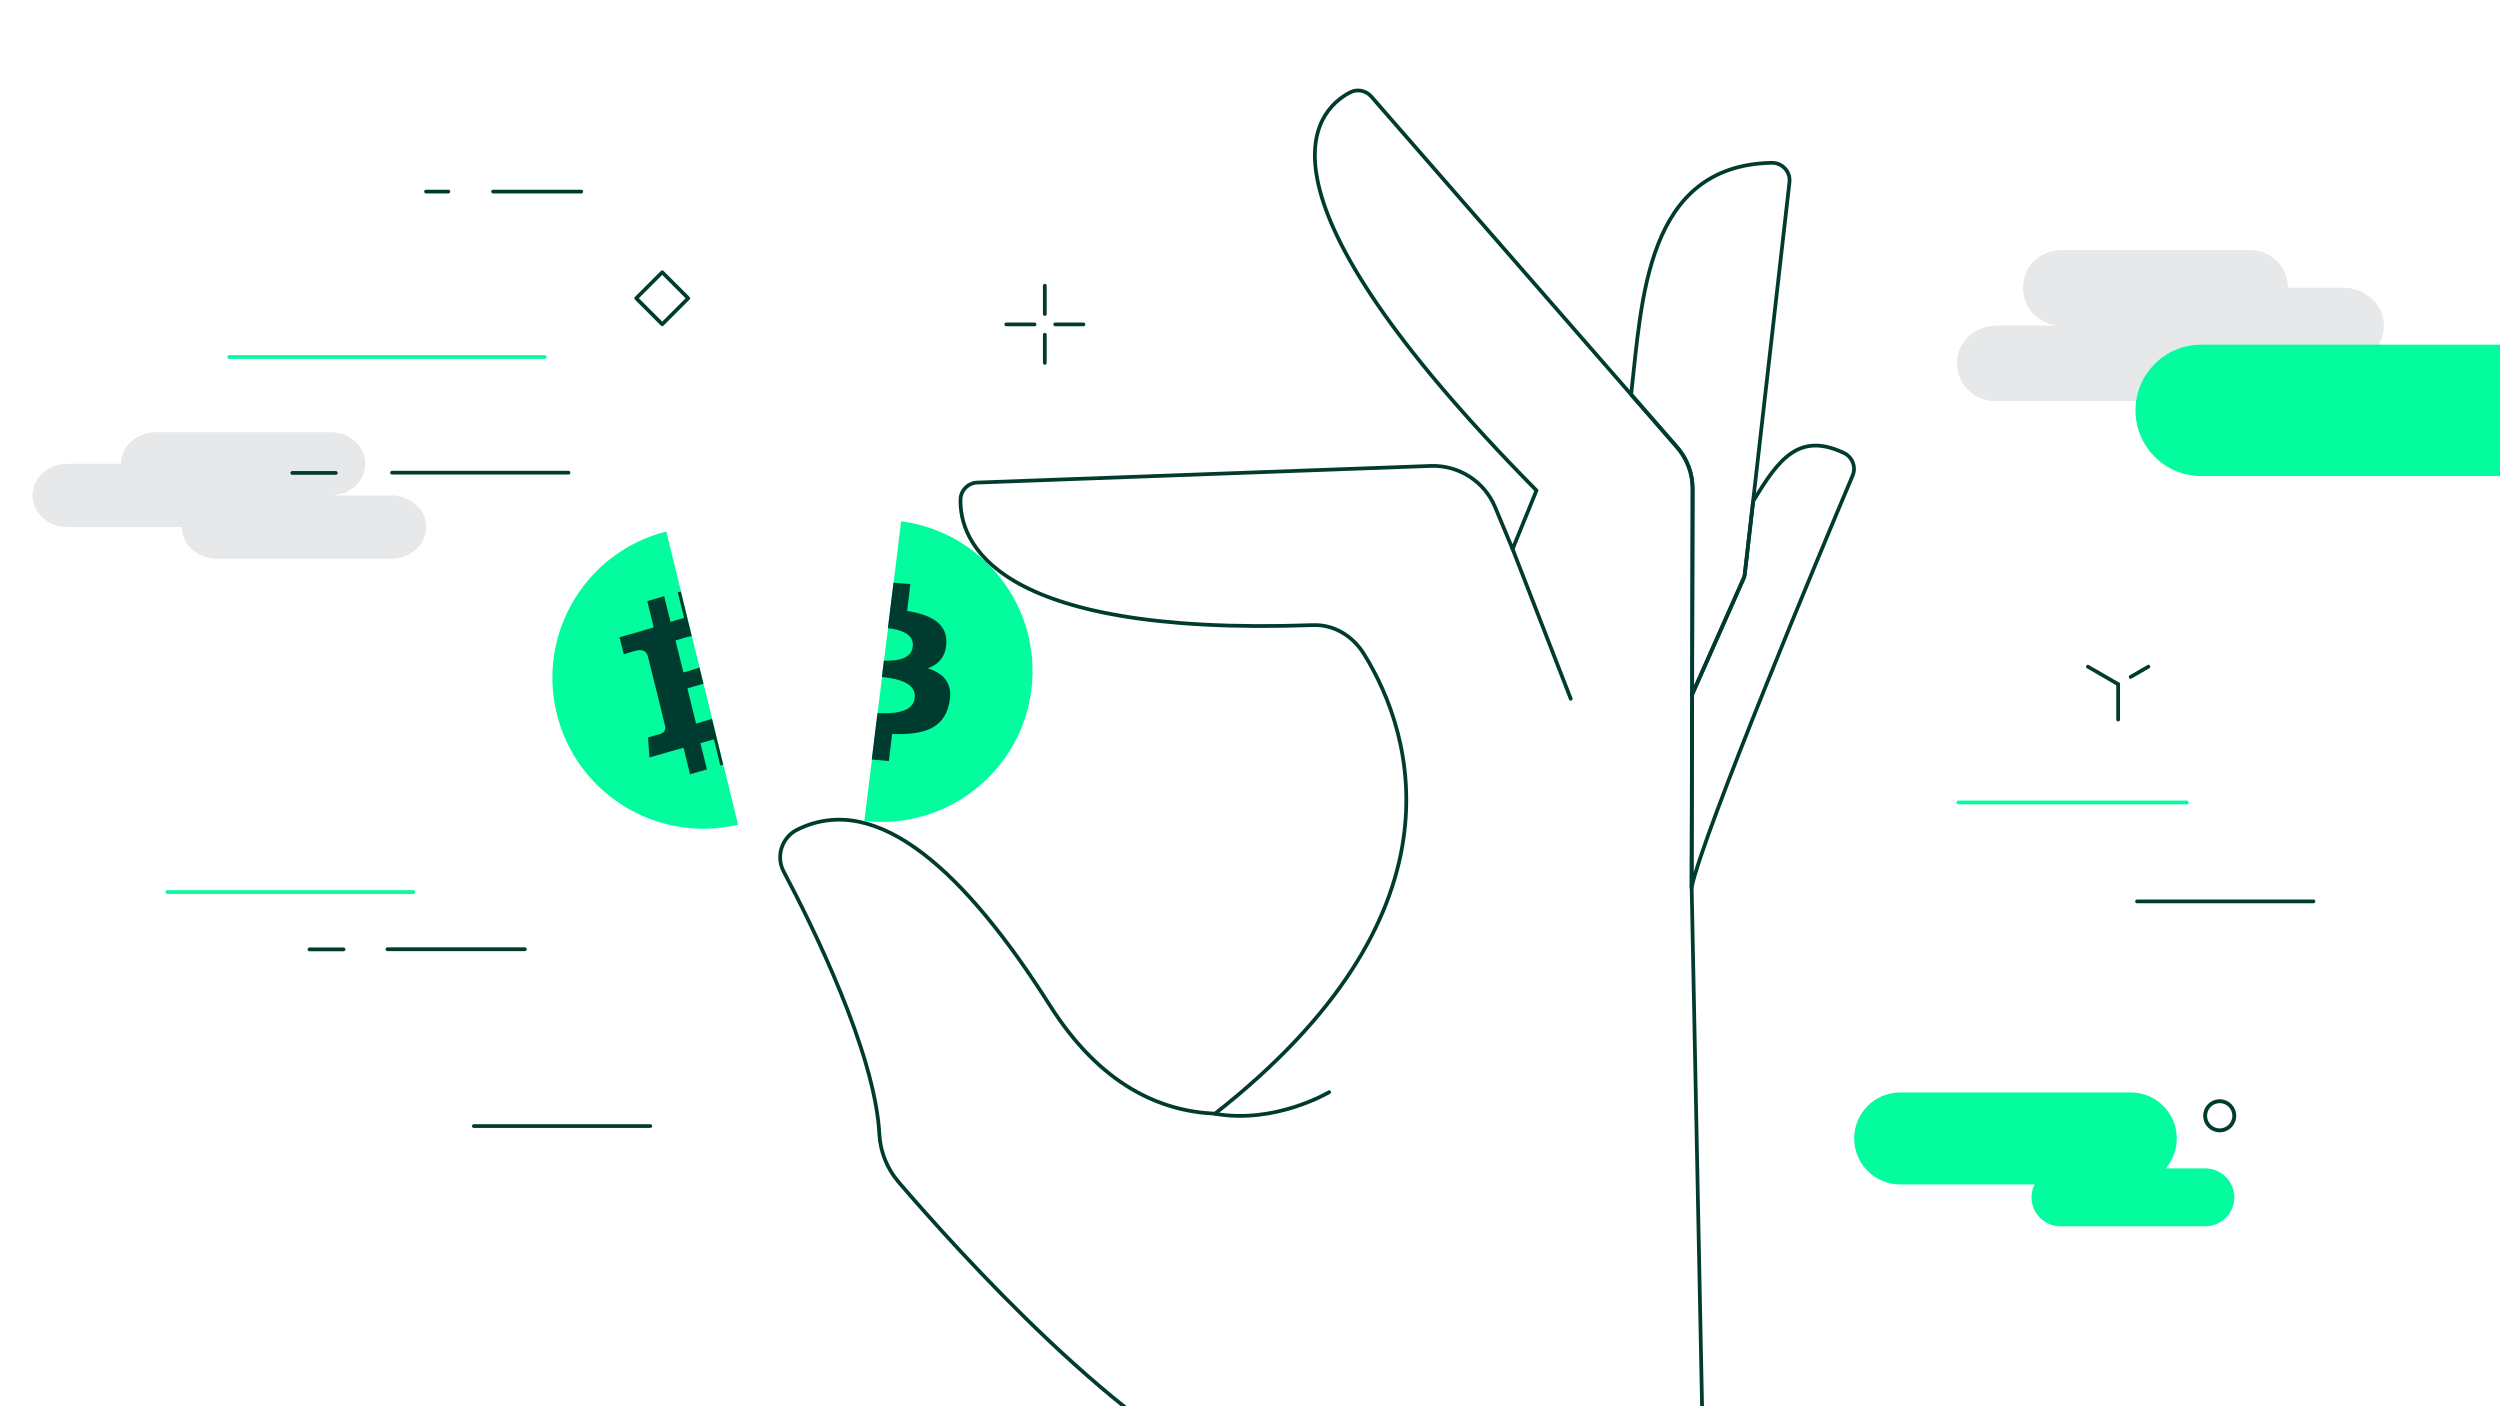 <svg width="1920" height="1080" viewBox="0 0 1920 1080" fill="none" xmlns="http://www.w3.org/2000/svg"><g clip-path="url(#clip0_122_2084)"><path d="M1533.95 250.005H1577.26C1577.26 250.005 1577.64 249.525 1577.26 249.525C1561.03 246.452 1549.51 229.838 1555.08 211.879C1558.82 199.683 1571.02 192 1583.69 192H1728.13C1744.07 192 1757.04 204.869 1757.13 220.715C1757.13 220.907 1757.23 221.003 1757.42 221.003H1799.87C1815.72 221.003 1830.02 232.911 1830.79 248.661C1831.56 265.275 1818.31 279.008 1801.79 279.008H1706.81C1706.81 279.008 1706.52 279.104 1706.52 279.296C1706.43 295.238 1693.46 308.011 1677.52 308.011H1532.03C1515.61 308.011 1502.35 294.278 1503.02 277.664C1503.7 261.049 1518.01 250.005 1533.95 250.005Z" fill="#E6E8EA"/><path d="M1943.54 264.699H1690.58C1662.68 264.699 1640.07 287.293 1640.07 315.165C1640.07 343.037 1662.68 365.632 1690.58 365.632H1943.54C1971.44 365.632 1994.05 343.037 1994.05 315.165C1994.05 287.293 1971.44 264.699 1943.54 264.699Z" fill="#03FC9D"/><path d="M511.709 408.157C450.055 423.811 412.409 486.138 427.582 548.081C442.756 609.928 504.891 647.958 566.833 633.36L511.709 408.157Z" fill="#03FC9D"/><path d="M546.86 552.018C541.962 553.651 537.352 554.803 534.567 555.668L527.941 528.682C530.726 527.913 535.24 526.377 540.233 525.128L537.16 512.644C532.359 514.468 527.557 515.621 524.868 516.389L518.818 491.9C521.507 491.132 526.116 489.499 531.206 488.443L522.851 454.254L520.546 454.927L525.348 474.518C521.891 475.478 518.433 476.535 514.976 477.591L510.078 457.904L497.114 461.649L502.011 481.816C499.226 482.681 496.441 483.545 493.752 484.313L475.794 489.403L479.059 502.464C479.059 502.464 488.662 499.583 488.47 499.775C493.752 498.239 496.153 500.639 497.306 503.04L502.972 525.993C502.972 525.993 503.836 525.801 504.412 525.705C503.932 525.801 503.548 525.993 503.068 526.089L510.943 558.165C511.135 559.797 510.751 562.582 507.101 563.639C507.293 563.639 497.69 566.328 497.69 566.328L498.746 581.693L515.648 576.892C518.818 576.027 521.891 575.163 524.964 574.299L529.958 594.658L542.922 590.913L537.929 570.745C541.482 569.785 544.939 568.825 548.3 567.864L553.198 587.936L555.407 587.359L546.86 552.306V552.018Z" fill="#003B2F"/><path d="M692.062 400.379L663.828 630.479C727.019 637.682 784.352 592.641 792.131 529.45C799.91 466.259 755.157 408.638 692.158 400.379H692.062Z" fill="#03FC9D"/><path d="M712.708 513.22C720.967 510.147 726.633 504.097 726.825 493.149C727.113 478.167 713.956 472.021 696.67 469.14L699.167 448.588L686.202 447.532L681.881 482.393C691.292 483.545 702.24 486.618 700.992 496.702C699.839 506.402 688.411 507.65 678.807 507.362L677.271 519.943C688.987 521.095 703.969 524.264 702.528 536.077C701.184 547.409 685.722 548.273 673.91 547.601L669.492 583.326L682.649 584.478L685.146 563.735C707.906 564.407 724.424 560.469 728.842 540.878C732.395 525.128 725.192 517.35 712.708 513.316V513.22Z" fill="#003B2F"/><path d="M1002.35 1329.23L987.851 1172.02C984.874 1156.18 973.542 1143.4 958.368 1138.12C865.886 1105.85 734.318 959.304 690.045 907.733C681.306 897.457 676.12 884.685 675.352 871.144C672.087 808.048 623.301 709.804 601.885 669.373C595.643 657.561 600.444 642.964 612.449 637.106C674.2 606.662 742.289 671.006 806.248 772.035C845.335 833.786 891.528 853.473 933.111 855.298C1126.91 703.178 1086.67 565.367 1047.59 502.368C1039.04 488.539 1024.63 479.512 1008.4 480.088C760.055 488.923 736.911 414.111 737.679 383.572C737.871 376.466 743.537 370.8 750.644 370.607L1098.77 357.835C1120.19 357.066 1139.97 369.647 1148.23 389.43C1152.26 398.938 1156.87 409.982 1161.68 421.698L1180.02 376.658C952.03 145.789 1009.65 85.094 1036.83 70.977C1042.3 68.096 1049.03 69.441 1053.16 74.146L1252.81 303.095L1288.06 343.526C1295.74 352.361 1299.97 363.597 1299.97 375.313L1299.58 533.772L1299.2 681.954L1315.62 1500.75" stroke="#003B2F" stroke-width="2.881" stroke-linecap="round" stroke-linejoin="round"/><path d="M1299.1 681.762L1299.49 533.58L1339.15 444.171C1339.63 443.21 1339.82 442.154 1340.01 441.097L1346.45 385.013C1366.13 352.073 1381.88 331.713 1416.07 347.847C1422.6 350.92 1425.68 358.603 1422.79 365.326C1400.32 418.433 1307.84 639.699 1299.1 681.762Z" stroke="#003B2F" stroke-width="2.881" stroke-linecap="round" stroke-linejoin="round"/><path d="M1299.48 533.676L1299.87 375.217C1299.87 363.501 1295.64 352.265 1287.96 343.429L1252.71 302.999C1261.07 229.724 1263.95 127.158 1360.56 125.045C1368.73 124.853 1375.26 131.864 1374.3 140.027L1346.35 385.109L1339.91 441.193C1339.82 442.25 1339.53 443.306 1339.05 444.267L1299.39 533.676H1299.48Z" stroke="#003B2F" stroke-width="2.881" stroke-linecap="round" stroke-linejoin="round"/><path d="M1206.33 536.653L1161.1 420.162" stroke="#003B2F" stroke-width="2.881" stroke-linecap="round" stroke-linejoin="round"/><path d="M1020.79 838.78C1020.79 838.78 979.494 863.461 933.205 855.394" stroke="#003B2F" stroke-width="2.881" stroke-linecap="round" stroke-linejoin="round"/><path d="M300.43 380.499H253.756C268.546 380.499 280.55 369.647 280.55 356.202C280.55 342.757 268.546 331.905 253.756 331.905H119.691C104.902 331.905 92.897 342.757 92.897 356.202H51.794C37.005 356.202 25 367.054 25 380.499C25 393.944 37.005 404.796 51.794 404.796H139.666C139.666 418.241 151.671 429.093 166.46 429.093H300.526C315.315 429.093 327.32 418.241 327.32 404.796C327.32 391.351 315.315 380.499 300.526 380.499H300.43Z" fill="#E6E8EA"/><path d="M378.699 147.133H446.404" stroke="#003B2F" stroke-width="2.881" stroke-linecap="round" stroke-linejoin="round"/><path d="M327.225 147.133H344.32" stroke="#003B2F" stroke-width="2.881" stroke-linecap="round" stroke-linejoin="round"/><path d="M224.466 363.213H257.887" stroke="#003B2F" stroke-width="2.881" stroke-linecap="round" stroke-linejoin="round"/><path d="M176.064 274.188H418.361" stroke="#03FC9D" stroke-width="2.881" stroke-linecap="round" stroke-linejoin="round"/><path d="M301.102 363.021H436.608" stroke="#003B2F" stroke-width="2.881" stroke-linecap="round" stroke-linejoin="round"/><path d="M363.91 864.805H499.416" stroke="#003B2F" stroke-width="2.881" stroke-linecap="round" stroke-linejoin="round"/><path d="M1504 616.294H1679.46" stroke="#03FC9D" stroke-width="2.881" stroke-linecap="round" stroke-linejoin="round"/><path d="M1641.24 692.258H1776.74" stroke="#003B2F" stroke-width="2.881" stroke-linecap="round" stroke-linejoin="round"/><path d="M528.546 229.061L508.581 209.096L488.616 229.061L508.581 249.026L528.546 229.061Z" stroke="#003B2F" stroke-width="2.881" stroke-linecap="round" stroke-linejoin="round"/><path d="M1603.49 512L1626.73 525.445" stroke="#003B2F" stroke-width="2.881" stroke-linecap="round" stroke-linejoin="round"/><path d="M1649.97 512L1636.33 519.875" stroke="#003B2F" stroke-width="2.881" stroke-linecap="round" stroke-linejoin="round"/><path d="M1626.73 525.445V552.623" stroke="#003B2F" stroke-width="2.881" stroke-linecap="round" stroke-linejoin="round"/><path d="M237.718 729.107H263.84" stroke="#003B2F" stroke-width="2.881" stroke-linecap="round" stroke-linejoin="round"/><path d="M128.525 685.123H317.426" stroke="#03FC9D" stroke-width="2.881" stroke-linecap="round" stroke-linejoin="round"/><path d="M297.548 729.012H403.09" stroke="#003B2F" stroke-width="2.881" stroke-linecap="round" stroke-linejoin="round"/><path d="M802.409 219.448V241.152" stroke="#003B2F" stroke-width="2.881" stroke-linecap="round" stroke-linejoin="round"/><path d="M802.409 257.094V278.702" stroke="#003B2F" stroke-width="2.881" stroke-linecap="round" stroke-linejoin="round"/><path d="M772.829 249.123H794.533" stroke="#003B2F" stroke-width="2.881" stroke-linecap="round" stroke-linejoin="round"/><path d="M810.38 249.123H832.084" stroke="#003B2F" stroke-width="2.881" stroke-linecap="round" stroke-linejoin="round"/><path d="M1693.73 941.77H1582.41C1570.15 941.77 1560.2 931.83 1560.2 919.56C1560.2 907.3 1570.14 897.35 1582.41 897.35H1693.72C1705.98 897.35 1715.93 907.29 1715.93 919.56C1715.93 931.83 1705.99 941.77 1693.73 941.77Z" fill="#03FC9D"/><path d="M1636.44 909.66H1459.33C1439.82 909.66 1424 893.84 1424 874.33C1424 854.82 1439.82 839 1459.33 839H1636.44C1655.95 839 1671.77 854.82 1671.77 874.33C1671.78 893.84 1655.96 909.66 1636.44 909.66Z" fill="#03FC9D"/><path d="M1704.73 868.12C1710.92 868.12 1715.93 863.106 1715.93 856.92C1715.93 850.734 1710.92 845.72 1704.73 845.72C1698.55 845.72 1693.53 850.734 1693.53 856.92C1693.53 863.106 1698.55 868.12 1704.73 868.12Z" stroke="#003B2F" stroke-width="3" stroke-miterlimit="10" stroke-linecap="round" stroke-linejoin="round"/></g><defs><clipPath id="clip0_122_2084"><rect width="1920" height="1080" fill="white"/></clipPath></defs></svg>